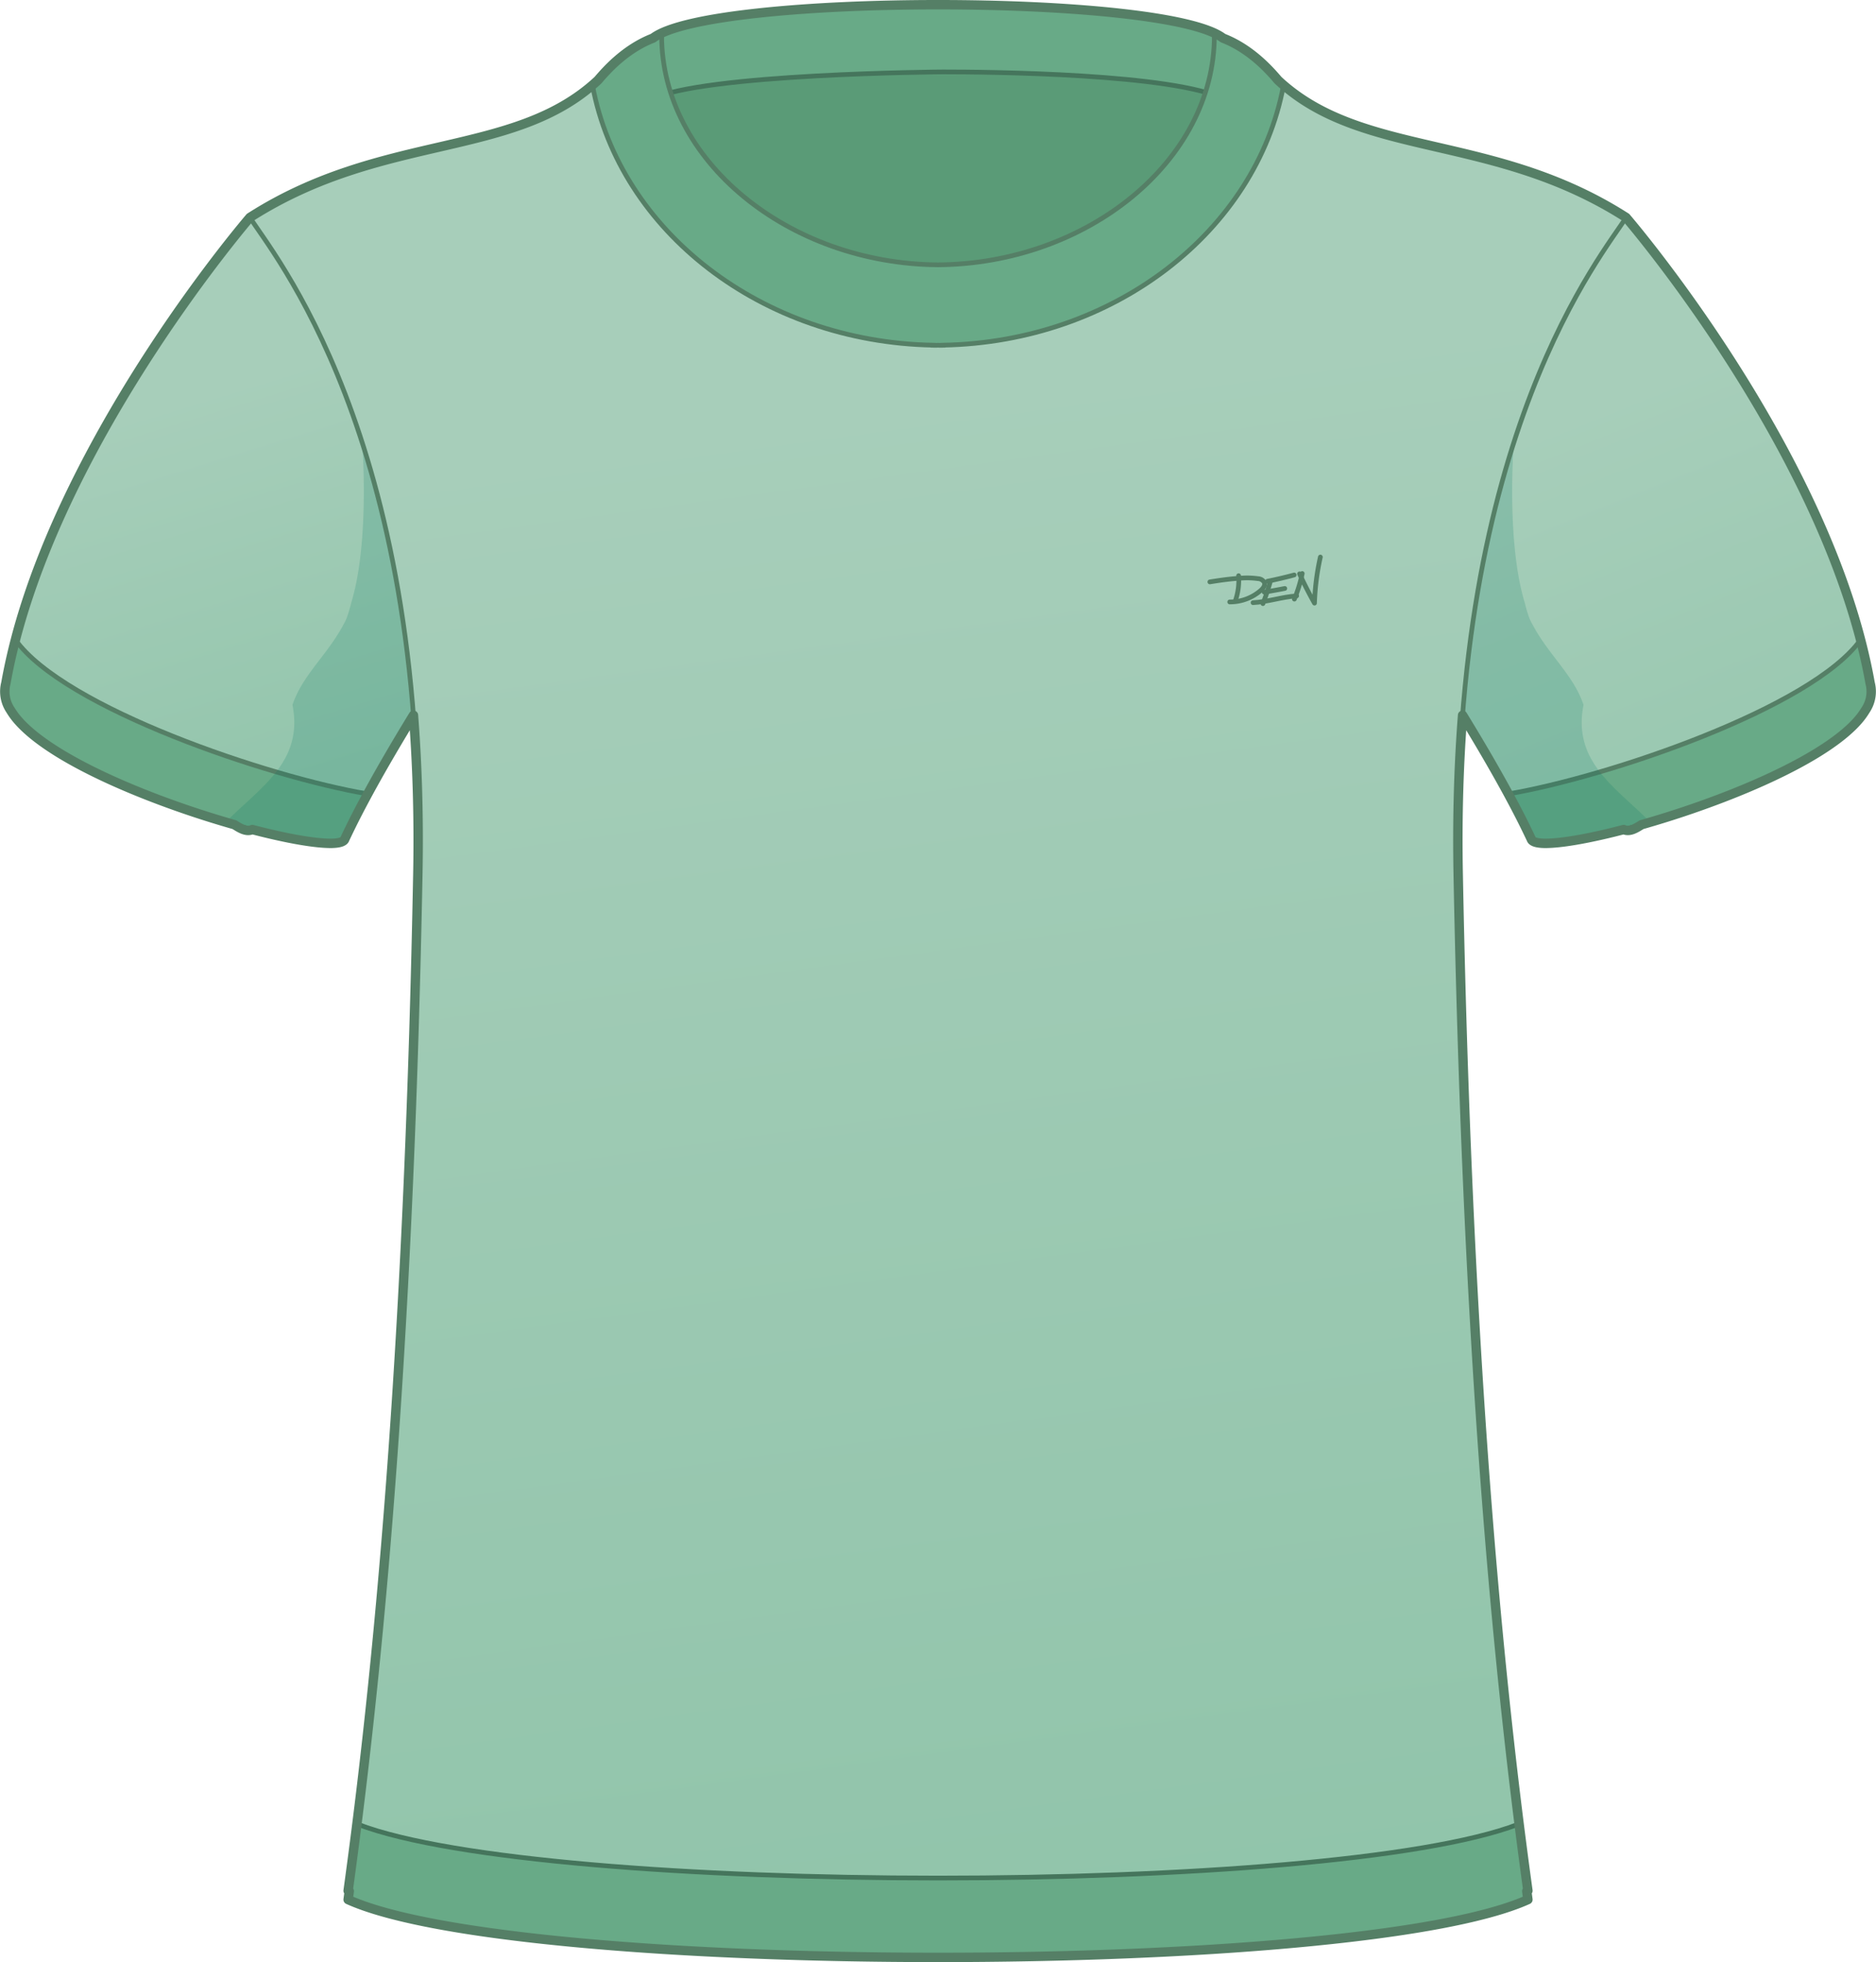 <svg xmlns="http://www.w3.org/2000/svg" xmlns:xlink="http://www.w3.org/1999/xlink" width="399.035" height="417.252" viewBox="0 0 399.035 417.252"><defs><linearGradient id="b02921eb-4340-4927-921a-177169c67a63" x1="381.938" y1="217.192" x2="330.563" y2="89.704" gradientUnits="userSpaceOnUse"><stop offset="0" stop-color="#90c4aa"/><stop offset="1" stop-color="#a7ceba"/></linearGradient><linearGradient id="ad772d56-5b34-4ed3-8106-fce51b7c1220" x1="65.794" y1="178.459" x2="37.252" y2="85.222" xlink:href="#b02921eb-4340-4927-921a-177169c67a63"/><linearGradient id="bd9f5543-1136-4b6c-b5bc-b449b3f6566f" x1="236.51" y1="418.872" x2="190.843" y2="83.98" xlink:href="#b02921eb-4340-4927-921a-177169c67a63"/></defs><title>Asset 72</title><g id="bb002d2c-d2f2-4440-9734-051cbb399a9a" data-name="Layer 2"><g id="ff29fd87-47ab-423e-b4ff-7fa94730fa44" data-name="Layer 1"><path d="M345.872,46.245s43.21,50.112,51.912,99.023c5.098,17.104-69.016,38.395-72.017,33.308-7.802-16.804-23.405-40.21-23.405-40.21L312.564,64.85Z" stroke="#557f66" stroke-miterlimit="10" fill="url(#b02921eb-4340-4927-921a-177169c67a63)"/><path d="M397.784,145.268c-.546-3.07-1.229-6.145-2.028-9.211-10.403,14.528-53.879,29.215-74.935,32.776,1.815,3.346,3.512,6.657,4.945,9.743C328.767,183.664,402.882,162.373,397.784,145.268Z" fill="#68aa87" stroke="#557f66" stroke-miterlimit="10"/><rect x="198.476" y="13.837" width="62.175" height="84.133" fill="#5a9b77"/><path d="M325.309,131.461a25.695,25.695,0,0,1-.92-3.049c-.309-1.013-.59-2.069-.84-3.16-3.001-13.089-1.555-31.123-1.555-31.123l-13.562.495-6.07,43.743s15.604,23.405,23.405,40.21c.898,1.522,8.165.682,17.772-1.702q.901-.223,1.827-.465c1.705.779,3.506-1.022,5.306-1.922-7.202-7.202-16.204-12.603-13.852-24.594a19.58,19.58,0,0,0-1.074-2.58c-2.478-4.96-6.756-8.864-9.69-14.353A11.602,11.602,0,0,1,325.309,131.461Z" fill="#047761" opacity="0.18"/><path d="M53.164,46.245S9.953,96.357,1.251,145.268c-5.098,17.104,69.016,38.395,72.017,33.308,7.802-16.804,23.406-40.21,23.406-40.21L86.472,64.85Z" stroke="#557f66" stroke-miterlimit="10" fill="url(#ad772d56-5b34-4ed3-8106-fce51b7c1220)"/><path d="M1.251,145.268c.546-3.07,1.229-6.145,2.027-9.211,10.403,14.528,53.879,29.215,74.935,32.776-1.815,3.346-3.512,6.657-4.945,9.743C70.268,183.664-3.847,162.373,1.251,145.268Z" fill="#68aa87" stroke="#557f66" stroke-miterlimit="10"/><rect x="138.384" y="13.837" width="62.175" height="84.133" transform="translate(338.943 111.808) rotate(-180)" fill="#5a9b77"/><path d="M73.726,131.461a25.676,25.676,0,0,0,.92-3.049c.309-1.013.59-2.069.84-3.16,3.001-13.089,1.555-31.123,1.555-31.123l13.562.495,6.071,43.743s-15.604,23.405-23.406,40.21c-.898,1.522-8.165.682-17.772-1.702q-.901-.223-1.828-.465c-1.705.779-3.506-1.022-5.306-1.922,7.202-7.202,16.204-12.603,13.852-24.594a19.58,19.58,0,0,1,1.074-2.58c2.478-4.96,6.756-8.864,9.69-14.353A11.614,11.614,0,0,0,73.726,131.461Z" fill="#047761" opacity="0.18"/><path d="M345.872,46.245c-30.007-19.204-59.414-11.703-77.118-32.408-7.776,18.542-16.224,47.728-69.236,50.272-53.012-2.543-61.46-31.73-69.236-50.272C112.578,34.542,83.171,27.041,53.164,46.245c4.501,7.352,37.509,46.061,35.709,139.683S81.548,347.609,74.046,402.072c36.221,16.387,214.723,16.387,250.944,0-7.502-54.463-13.026-122.522-14.826-216.144S341.37,53.597,345.872,46.245Z" stroke="#557f66" stroke-miterlimit="10" fill="url(#bd9f5543-1136-4b6c-b5bc-b449b3f6566f)"/><path d="M76.141,387.957q-1.019,8.197-2.095,16.004c36.221,16.387,214.723,16.387,250.944,0q-1.076-7.809-2.095-16.004C283.132,403.187,115.903,403.187,76.141,387.957Z" fill="#68aa87" stroke="#45755c" stroke-miterlimit="10"/><path d="M260.651,8.549C250.586-1.517,148.45-1.517,138.384,8.549c-2.392,2.392-2.392,10.241,0,12.633,10.798-5.557,62.175-5.889,62.175-5.889,9.562-.002,49.294.332,60.092,5.889C263.044,18.79,263.044,10.941,260.651,8.549Z" fill="#68aa87" stroke="#45755c" stroke-miterlimit="10"/><path d="M272.983,18.274c-.652-.237-5.73-8.225-14.675-10.797,0,26.788-27.085,48.601-58.791,48.843-31.705-.242-58.791-22.055-58.791-48.843-8.945,2.572-14.023,10.559-14.675,10.797,5.796,30.807,35.947,54.465,72.424,55.13v.02c.171.001.34.011.511.011.178,0,.353-.01.531-.011.178.001.353.011.531.011.171,0,.34-.01.511-.011v-.02C237.036,72.739,267.187,49.081,272.983,18.274Z" fill="#68aa87" stroke="#557f66" stroke-miterlimit="10"/><path d="M269.602,123.603q2.86-.568,5.676-1.332" fill="none" stroke="#557f66" stroke-linecap="round" stroke-linejoin="round"/><path d="M263.457,122.427a13.312,13.312,0,0,1-.695,5.345" fill="none" stroke="#557f66" stroke-linecap="round" stroke-linejoin="round"/><path d="M261.568,128.006a9.96,9.96,0,0,0,6.637-2.479c.487-.431.967-1.07.728-1.675a1.643,1.643,0,0,0-1.366-.8,16.751,16.751,0,0,0-3.736-.096c-2.175.138-4.337.437-6.487.789" fill="none" stroke="#557f66" stroke-linecap="round" stroke-linejoin="round"/><path d="M270.232,123.556a49.057,49.057,0,0,1-1.6,4.804" fill="none" stroke="#557f66" stroke-linecap="round" stroke-linejoin="round"/><path d="M266.529,128.161c3.125-.166,6.146-1.229,9.268-1.435" fill="none" stroke="#557f66" stroke-linecap="round" stroke-linejoin="round"/><path d="M268.892,125.91a3.892,3.892,0,0,0,.553-.068q1.921-.329,3.835-.703" fill="none" stroke="#557f66" stroke-linecap="round" stroke-linejoin="round"/><path d="M276.99,121.96a29.591,29.591,0,0,1-1.669,5.441" fill="none" stroke="#557f66" stroke-linecap="round" stroke-linejoin="round"/><path d="M276.421,122.035q1.46,3.176,3.18,6.224a52.09,52.09,0,0,1,1.248-9.801" fill="none" stroke="#557f66" stroke-linecap="round" stroke-linejoin="round"/><path d="M397.784,145.268c-.546-3.07-1.229-6.144-2.028-9.211v0h0C383.827,90.264,345.872,46.246,345.872,46.246l0-.001c-28.32-18.125-56.1-12.474-74.018-29.185-1.848-2.161-5.816-6.66-11.721-8.959-12.412-9.468-108.817-9.469-121.229,0-5.905,2.298-9.873,6.798-11.721,8.958C109.264,33.771,81.484,28.12,53.164,46.245v0h0S15.208,90.263,3.279,136.057h0v0c-.799,3.067-1.481,6.141-2.027,9.211a7.048,7.048,0,0,0,.973,5.723A15.508,15.508,0,0,0,4.09,153.476q.374.414.79.827c3.87,3.859,10.294,7.667,17.698,11.104q1.587.737,3.229,1.449c4.373,1.9,8.992,3.663,13.565,5.231q.857.294,1.712.579c2.991.996,5.944,1.903,8.78,2.708,1.294.817,2.575,1.599,3.805,1.036.053.014.105.026.158.04q.748.194,1.478.376c.063.016.128.033.191.049l.05.012c.561.139,1.115.274,1.659.402q.729.172,1.437.331c.078.017.152.033.23.05.126.028.249.054.374.082q.598.131,1.179.253c.15.031.297.061.445.092.168.034.341.071.506.104.189.038.369.071.555.107.145.028.291.057.433.083.099.019.203.04.301.058.27.05.53.095.793.141.1.017.202.036.301.053q1.365.235,2.572.393c.113.015.221.027.332.041.278.034.55.066.814.094.128.013.252.025.377.037q.361.035.701.06c.117.009.234.018.347.025.234.015.456.025.674.033.089.003.182.008.267.01.295.007.578.008.839.001l.035-.002c.246-.008.474-.022.689-.043.072-.007.135-.017.203-.025.146-.018.287-.038.416-.063.069-.013.134-.029.198-.044q.17-.041.315-.091c.055-.019.11-.038.16-.059a1.66,1.66,0,0,0,.245-.13c.034-.022.074-.041.104-.064a.873.873,0,0,0,.225-.239l.003-.007c.32-.69.658-1.394,1.003-2.104q.127-.262.256-.525c.34-.692.686-1.389,1.045-2.095l.027-.054q.58-1.139,1.19-2.296.1-.19.2-.38.597-1.13,1.214-2.27c1.274-2.35,2.606-4.718,3.947-7.04q.487-.844.975-1.679c1.64-2.807,3.274-5.521,4.811-8.026.806,10.382,1.167,21.635.932,33.828-1.8,93.622-7.325,161.681-14.826,216.144.075.034.164.067.24.101-.081.592-.159,1.199-.24,1.788,36.221,16.387,214.723,16.387,250.944,0-.081-.589-.16-1.196-.24-1.788.077-.034.165-.067.24-.101-7.502-54.463-13.026-122.522-14.826-216.144-.234-12.193.126-23.446.932-33.828.928,1.512,1.891,3.1,2.87,4.74q.964,1.614,1.941,3.286c.975,1.669,1.952,3.37,2.912,5.079q.96,1.709,1.891,3.421c.038.069.074.138.112.208h0q.621,1.145,1.22,2.281.1.19.2.38.608,1.156,1.19,2.296l.027.054c.359.706.706,1.403,1.045,2.095q.129.263.256.525c.345.71.683,1.415,1.003,2.104l.003.007a.873.873,0,0,0,.225.239c.03.023.07.043.104.064a1.66,1.66,0,0,0,.245.13c.05.021.105.04.16.059q.145.05.315.091c.064.015.128.031.198.044.129.025.27.045.416.063.068.008.131.019.203.025.214.021.443.035.689.043l.035.002c.262.007.544.006.839-.001.086-.002.179-.007.267-.01.217-.008.44-.018.674-.033.113-.007.23-.016.347-.025q.34-.025.7-.06c.124-.012.249-.024.377-.037.263-.028.535-.06.813-.094.111-.014.219-.026.332-.041q1.205-.158,2.572-.393c.098-.017.201-.036.301-.053.263-.046.522-.091.793-.141.098-.018.202-.039.301-.058.143-.027.288-.055.433-.083.185-.036.366-.069.555-.107.166-.033.338-.07.506-.104.148-.03.295-.06.445-.092q.581-.121,1.18-.253c.124-.027.246-.053.371-.081.078-.017.153-.033.231-.05q.707-.159,1.437-.331c.544-.128,1.099-.263,1.659-.402l.05-.012c.063-.016.129-.033.192-.049q.73-.182,1.476-.376c.054-.014.106-.026.16-.041,1.231.562,2.511-.22,3.805-1.036,2.836-.805,5.789-1.711,8.78-2.708q.854-.285,1.712-.579c4.573-1.568,9.193-3.331,13.565-5.231q1.64-.712,3.229-1.449c7.404-3.437,13.828-7.245,17.698-11.104q.415-.413.789-.827a15.495,15.495,0,0,0,1.865-2.485A7.049,7.049,0,0,0,397.784,145.268Z" fill="none" stroke="#557f66" stroke-linecap="round" stroke-linejoin="round" stroke-width="2"/></g></g></svg>